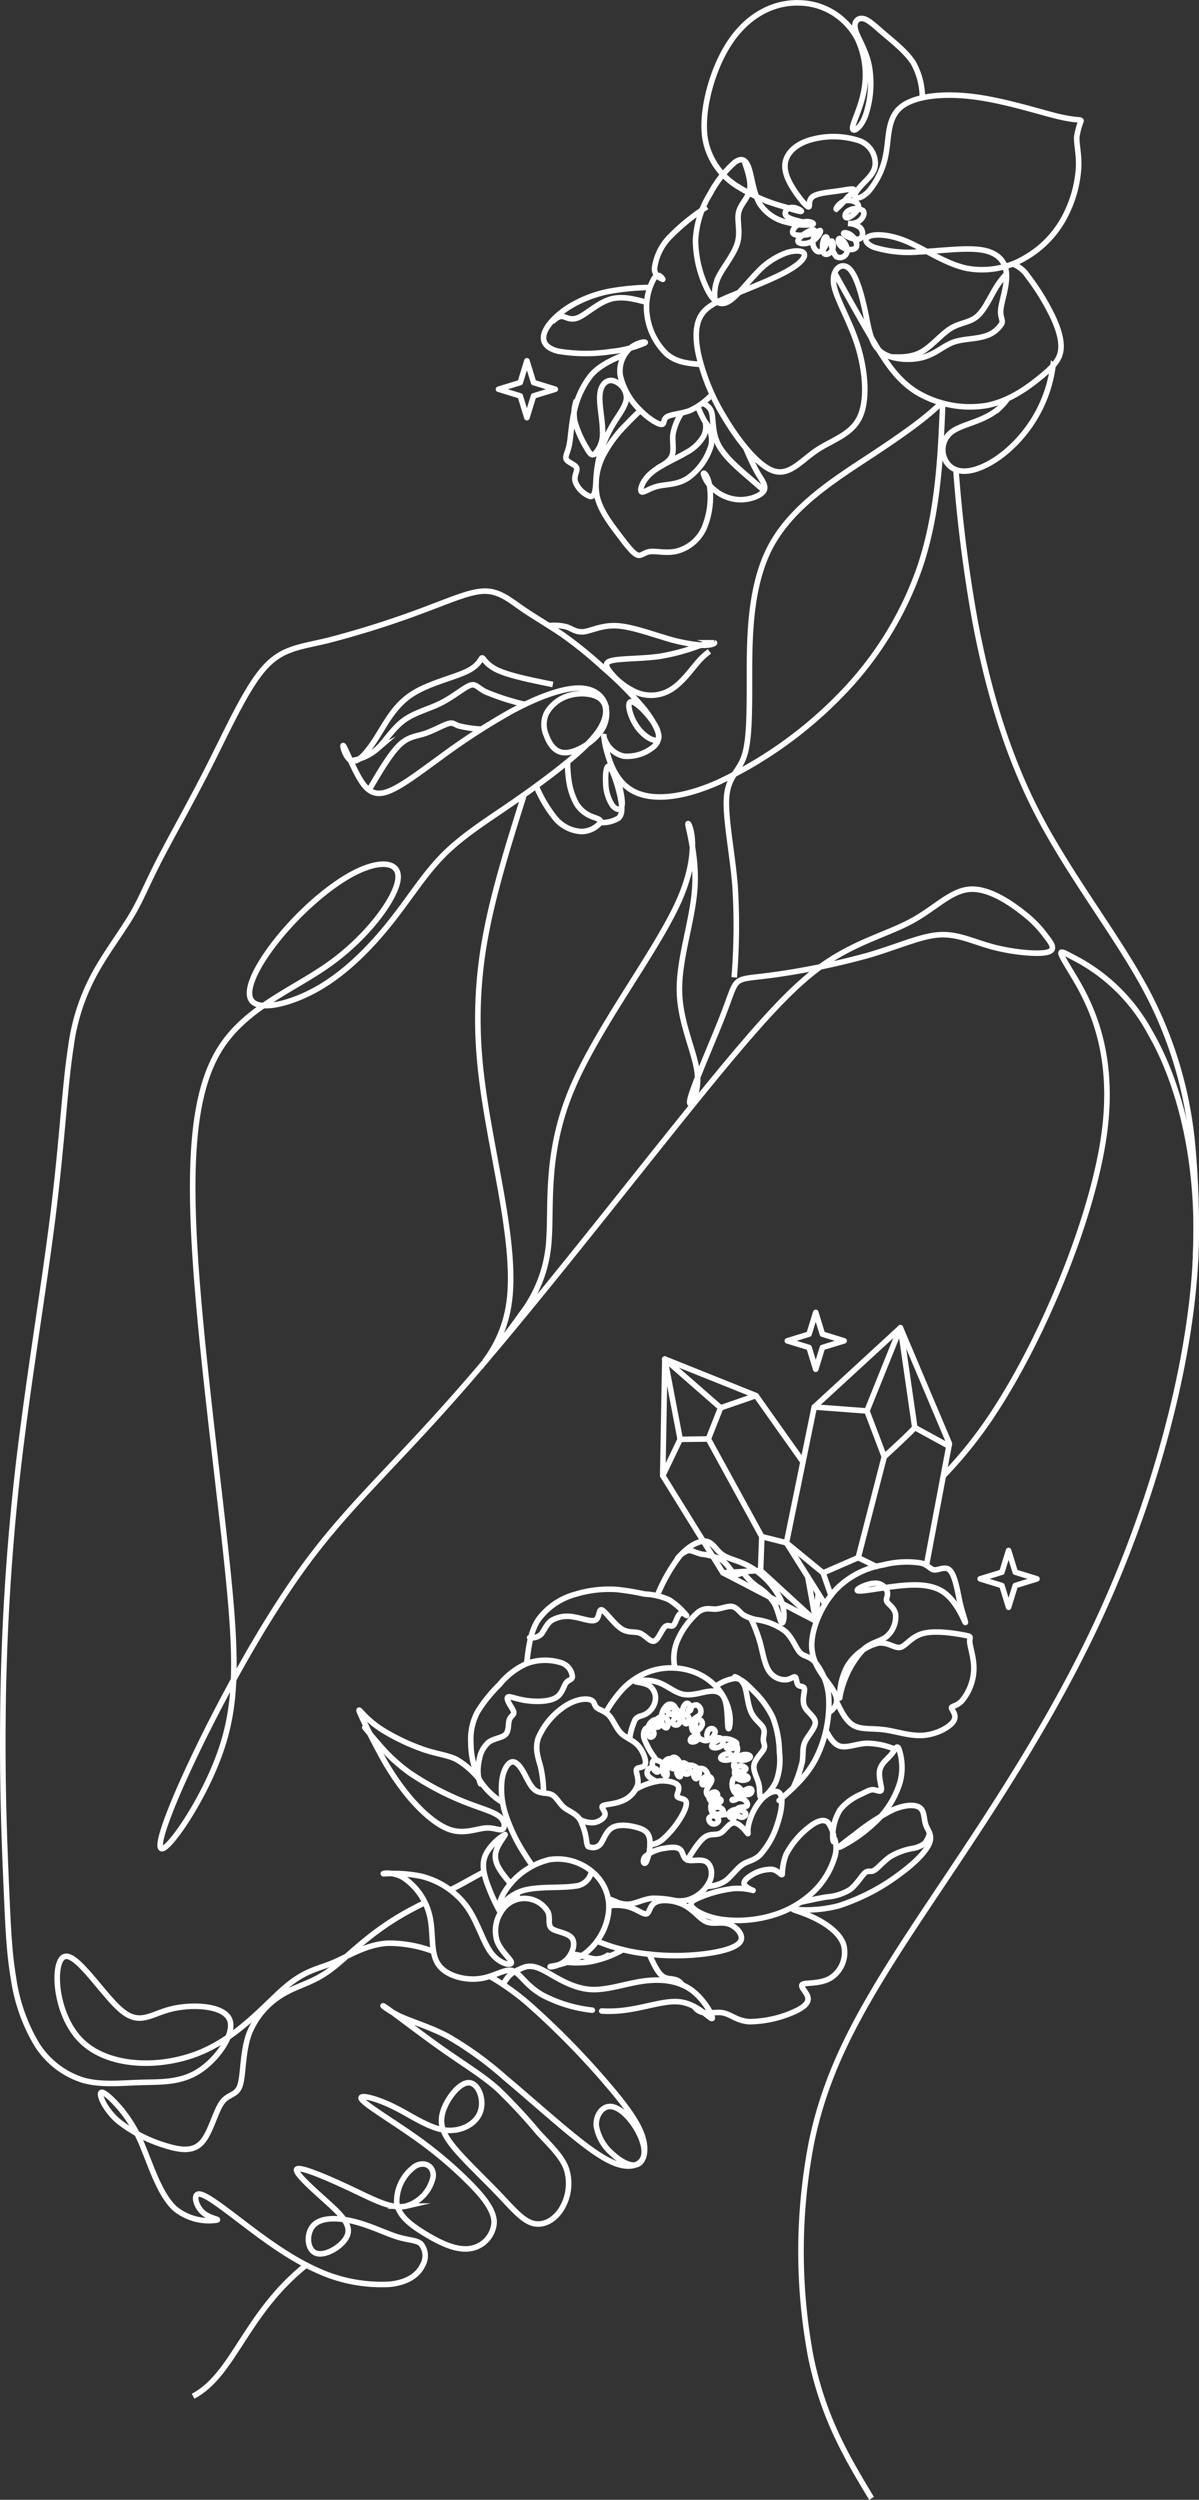<svg xmlns="http://www.w3.org/2000/svg" viewBox="0 0 215.879 450.032"><rect x="0" y="0" width="215.879" height="450.032" fill="#333333" stroke="none"/><defs><style>.cls-1,.cls-2{fill:none;stroke:#fff;}.cls-1{stroke-miterlimit:10;}.cls-2{stroke-linecap:round;stroke-linejoin:round;}</style></defs><title>Reconocerte</title><g id="Capa_2" data-name="Capa 2"><g id="Capa_1-2" data-name="Capa 1"><path class="cls-1" d="M169.737,72.246c-2.66,2.789-7.273,6.046-12.87,9.733-6.499,4.284-14.319,9.147-18.174,16.501-3.859,7.346-3.753,17.185-3.75,24.195.004,7.007-.098,11.194-1.062,13.756-.969,2.562-2.8,3.499-3.066,7.116-.266,3.62,1.031,9.92,1.519,15.767a113.67,113.67,0,0,1-.141,16.634m57.388-110.04a24.318,24.318,0,0,1-5.87,12.896c-2.906,3.332-6.288,5.343-8.78,5.87s-4.093-.426-4.8-2.007a4.013,4.013,0,0,1,1.504-5.109c2.019-1.324,5.859-1.758,8.519-4.304a9.75,9.75,0,0,0,1.215-1.414m-.574-24.168c.211.074.418.152.621.238M78.079,351.325a22.673,22.673,0,0,0-8.237-1.5c-3.91.211-7.081,2.328-9.827,3.492-2.75,1.16-5.074,1.375-8.667,4.441s-8.452,8.991-15.534,11.83-16.381,2.597-21.216-2.23c-4.835-4.831-5.206-14.252-3.019-15.107,2.183-.855,6.929,6.85,10.257,9.651,3.328,2.804,5.246.703,8.976-.223,3.734-.926,9.28-.68,10.472,1.773,1.187,2.449-1.98,7.104-5.363,9.323-3.382,2.222-6.976,2.011-10.569,2.117s-7.187.527-10.464-.422a15.221,15.221,0,0,1-8.347-6.558,32.151,32.151,0,0,1-4.121-11.846c-.742-4.339-.953-8.78-1.269-16.079-.316-7.296-.738-17.45-.633-30.034a431.736,431.736,0,0,1,2.535-43.79c1.797-16.181,4.757-33.526,6.456-47.137,1.703-13.615,2.148-23.496,3.23-30.393A37.822,37.822,0,0,1,17.612,174.26c2.074-3.562,4.5-6.772,6.179-9.631,1.683-2.859,2.621-5.362,4.851-9.709,2.23-4.343,5.753-10.53,9.116-17.185s6.57-13.779,9.776-17.419c3.211-3.64,6.417-3.8,11.464-5.011A169.064,169.064,0,0,0,76.09,109.904c5.163-1.922,8.605-3.484,11.225-3.484s4.421,1.562,6.691,3.128c2.269,1.57,5.007,3.132,7.433,4.816a72.998,72.998,0,0,1,7.038,5.714,66.465,66.465,0,0,1,7.394,7.401c1.996,2.503,3.09,4.855,2.66,5.558-.43.707-2.386-.234-3.715-2.035-1.332-1.8-2.035-4.46-1.254-4.659.781-.195,3.05,2.074,4.187,3.878,1.133,1.8,1.133,3.132-.078,4.226a7.464,7.464,0,0,1-5.359,1.683,4.697,4.697,0,0,1-3.211-2.542c-.469-.863-.391-1.176-.351-.941a14.809,14.809,0,0,0,.625,3.054c.59,2.035,1.762,5.323,4.89,6.851,3.132,1.527,8.218,1.293,14.983-1.683a75.292,75.292,0,0,0,21.904-15.54A61.876,61.876,0,0,0,165.589,102.19c2.816-8.299,3.519-16.911,3.89-23.812.117-2.211.203-4.245.258-6.132M76.293,342.623c-1.047.519-2.035,1.031-2.965,1.543-6.976,3.859-10.675,8.092-13.791,10.416-3.117,2.328-5.656,2.753-8.241,4.222a14.405,14.405,0,0,0-6.445,7.315c-1.215,3.332-1.004,7.479-1.64,9.342s-2.113,1.437-3.277,3.078-2.008,5.343-3.539,7.085c-1.535,1.746-3.753,1.535-6.609.637a25.21,25.21,0,0,1-8.604-4.495c-2.261-2.011-3.304-4.449-3.039-4.976.262-.531,1.832.848,3.304,2.543a24.78,24.78,0,0,1,4.324,7.245c1.48,3.542,3.066,8.62,5.761,11.053A9.627,9.627,0,0,0,38.93,399.692c.898-.156-1.109-.266-2.379-1.375s-1.797-3.226-.793-3.331,3.543,1.8,7.292,4.652c3.753,2.859,8.718,6.667,13.741,8.94a27.64,27.64,0,0,0,13.471,2.644c3.382-.371,5.074-1.851,5.812-3.386a3.398,3.398,0,0,0-.262-3.859c-.793-.742-2.168-.637-4.23-1.269-2.058-.633-4.804-2.007-7.714-2.75-2.906-.742-5.968-.848-7.398.633-1.426,1.484-1.215,4.55.531,5.077,1.742.531,5.019-1.48,5.601-3.437.578-1.957-1.535-3.859-4.175-6.241-2.64-2.378-5.812-5.234-4.863-5.55.953-.316,6.027,1.902,10.042,3.808,4.015,1.902,6.976,3.488,9.511,2.906a7.011,7.011,0,0,0,4.863-5.234c.211-1.906-1.48-2.96-3.226-1.957a7.856,7.856,0,0,0-3.328,6.452c.211,2.378,2.429,4.07,5.019,5.659,2.59,1.586,5.55,3.066,8.03,2.75a5.072,5.072,0,0,0,4.492-4.71c0-2.273-2.008-4.706-4.597-7.296a73.803,73.803,0,0,0-9.722-8.143c-3.964-2.804-8.718-5.659-9.511-6.718s2.379-.316,5.546,1.219c3.171,1.531,6.343,3.859,9.3,4.28,2.961.426,5.71-1.054,6.499-3.277.793-2.222-.367-5.183-2.058-5.234-1.691-.055-3.91,2.8-4.652,5.128-.738,2.328,0,4.124,2.008,6.558,2.008,2.429,5.285,5.499,7.823,8.143,2.535,2.644,4.332,4.866,6.234,5.448s3.91-.476,5.179-2.433a8.777,8.777,0,0,0,1.004-7.194c-.793-2.379-2.906-4.281-5.128-6.714a98.808,98.808,0,0,0-7.288-7.827c-2.75-2.433-5.917-4.335-9.831-7.085-3.91-2.753-8.558-6.347-10.143-7.46-1.586-1.109-.105.266,2.219,1.375,2.324,1.113,5.495,1.957,8.773,3.703a62.944,62.944,0,0,1,10.249,7.405c3.593,3.011,7.398,6.397,10.886,9.307,3.488,2.906,6.66,5.339,9.194,6.237,2.535.902,4.437.266,4.913-1.265.476-1.535-.476-3.968-1.797-5.87-1.32-1.906-3.011-3.281-4.386-3.175s-2.43,1.695-2.324,3.437a8.408,8.408,0,0,0,2.906,5.077c1.531,1.429,3.332,2.378,4.492,1.906,1.164-.476,1.691-2.382,1.004-4.761-.687-2.382-2.59-5.237-6.445-9.729A144.239,144.239,0,0,0,94.94,360.558a44.391,44.391,0,0,0-6.753-4.773m-1.031-18.802c-2.148,1.105-4.226,2.359-6.07,3.249m75.836,109.541c-4.335-7.194-8.667-14.384-10.94-25.492a102.979,102.979,0,0,1,.16-38.763c2.64-12.639,8.136-22.895,17.752-37.599,9.62-14.701,23.357-33.842,33.5-55.471,10.147-21.629,16.697-45.742,17.811-64.888,1.109-19.141-3.226-33.315-8.277-41.946a32.422,32.422,0,0,0-13.702-13.263c-2.886-1.543-2.886-1.543-.266,2.804s7.859,13.041,5.937,28.335c-1.925,15.29-11.014,37.185-19.943,50.777A77.667,77.667,0,0,1,169.846,265.71"></path><path class="cls-1" d="M98.967,112.618a8.75,8.75,0,0,1,3.094.254c.938.328,1.731,1.016,3.051.856s3.172-1.16,5.708-1.082,5.762,1.242,8.614,2.086a31.006,31.006,0,0,0,6.977,1.43c1.637.055,2.43-.371,2.192-.449a11.505,11.505,0,0,0-3.196.715,38.464,38.464,0,0,1-6.528,1.719c-2.723.395-6.051.395-7.891.629s-2.188.703-1.379,1.875a12.517,12.517,0,0,0,4.872,3.938,6.83,6.83,0,0,0,6.262-.402c1.914-1.149,3.5-3.317,4.61-4.638a12.403,12.403,0,0,1,2.379-2.278"></path><path class="cls-1" d="M99.538,123.225c-3.91-.793-7.819-1.586-9.96-2.59s-2.507-2.223-2.773-2.195-.422,1.297-2.773,2.433-6.897,2.141-9.936,4.152-4.57,5.027-6.179,7.59c-1.613,2.566-3.304,4.683-4.492,4.39-1.191-.289-1.879-2.988-1.613-2.777s1.48,3.332,2.722,5.554c1.242,2.219,2.507,3.543,4.886,2.855s5.866-3.387,9.881-6.297a119.254,119.254,0,0,1,12.943-8.379c4.386-2.355,8.616-3.941,11.545-4.074,2.933-.133,4.574,1.191,5.183,2.883a5.585,5.585,0,0,1-1.336,5.531c-1.531,1.773-4.183,3.25-5.984,3.199-1.797-.059-2.75-1.645-3.277-3.098a4.774,4.774,0,0,1,.051-4.074,6.845,6.845,0,0,1,4.07-3.121c1.902-.555,4.226-.395,5.468.504,1.242.902,1.402,2.539.66,4.312-.738,1.77-2.375,3.676-5.335,6.211-2.961,2.539-7.237,5.715-11.518,8.648-4.281,2.937-8.561,5.636-11.971,9.074-3.406,3.437-5.94,7.613-9.405,11.976-3.46,4.367-7.846,8.914-12.865,11.851-5.019,2.933-10.674,4.258-12.178,2.406-1.508-1.851,1.133-6.879,5.152-11.718,4.015-4.836,9.405-9.492,13.842-11.605,4.441-2.117,7.928-1.695,7.253,1.793-.672,3.484-5.507,10.031-12.217,14.843s-15.299,7.89-19.962,15.621C34.758,196.852,34.02,209.23,35.18,226.788c1.164,17.558,4.23,40.3,5.812,55.799,1.586,15.496,1.691,23.749-1.055,32.05-2.75,8.305-8.35,16.664-10.303,17.984-1.957,1.324-.266-4.39,4.542-14.703,4.808-10.316,12.736-25.23,20.766-36.179S71.112,263.811,83.9,249.108s30.222-37.132,41.845-51.463c11.627-14.332,17.439-20.574,23.09-24.382,5.655-3.808,11.151-5.183,15.326-7.461,4.175-2.269,7.026-5.445,10.409-5.711,3.382-.262,7.292,2.379,9.655,4.262A20.26,20.26,0,0,1,188.33,168.54c.922,1.191,1.945,2.457.242,2.887s-6.136.02-9.725-.926c-3.593-.945-6.339-2.426-9.721-2.215-3.382.215-7.397,2.117-12.838,3.703a131.6,131.6,0,0,1-16.564,3.457c-4.253.602-5.894.527-6.843,1.27-.953.742-1.218,2.293-2.992,6.785-1.777,4.496-5.066,11.933-5.624,14.308-.555,2.371,1.625-.32,1.316-4.254-.312-3.93-3.113-9.097-3.246-15.066-.129-5.968,2.406-12.742,2.773-18.765.367-6.019-1.433-11.296-1.222-11.453.211-.164,2.437,4.797-1.683,13.992-4.12,9.199-14.58,22.632-19.282,33.897s-3.648,20.363-4.062,26.69a24.272,24.272,0,0,1-5.034,13.796c-2.738,3.914-6.331,8.187-6.425,8.3a22.689,22.689,0,0,0,4.253-10.379c.941-6.453-.582-15.32-2.027-23.187-1.449-7.871-2.824-14.746-3.351-21.726a81.393,81.393,0,0,1,1.281-21.851c1.488-7.781,4.152-16.257,6.815-24.734"></path><path class="cls-1" d="M96.535,141.514a24.404,24.404,0,0,0,3.378,5.727,6.62,6.62,0,0,0,4.753,2.453,4.456,4.456,0,0,0,3.437-1.617c.262-.578-.738-.738-1.718-1.16a5.532,5.532,0,0,1-2.613-2.25,12.187,12.187,0,0,1-1.332-4.051,21.727,21.727,0,0,1-.25-3.457"></path><path class="cls-1" d="M111.101,139.624c.531,2.203,1.066,4.406.883,5.402-.18.996-1.078.785-1.738-.062a7.586,7.586,0,0,1-1.187-3.984c-.105-1.656.113-3.492.691-2.938.582.555,1.531,3.5,1.949,5.527.422,2.031.316,3.141-.371,3.742a5.841,5.841,0,0,1-3.222.773"></path><path class="cls-1" d="M86.661,131.269a22.605,22.605,0,0,1-4.011-.574c-.863-.281-1.023-.707-1.972-.418-.953.293-2.695,1.297-4.253,1.801s-2.933.504-4.566,2.109-3.523,4.816-5.413,8.031"></path><path class="cls-1" d="M94.358,126.777a42.93,42.93,0,0,1-6.938-2.239c-1.496-.766-1.758-1.559-2.84-1.137-1.086.422-2.989,2.063-5.208,3.176-2.219,1.11-4.758,1.692-6.712,3.145-1.957,1.457-3.329,3.786-4.778,5.13a8.967,8.967,0,0,1-4.501,2.067"></path><path class="cls-1" d="M172.109,84.51a259.964,259.964,0,0,0,3.443,27.289c1.954,10.367,5.127,22.636,11.047,34.222,5.924,11.582,14.592,22.476,19.907,32.5a73.549,73.549,0,0,1,8.16,27.195,152.695,152.695,0,0,1,.539,21.808"></path><path class="cls-1" d="M34.764,431.387c7.36-3.882,9.399-14.887,20.352-23.612"></path><path class="cls-2" d="M148.543,288.786l-6.949-11.041,5.012-24.448,15.512-14.266,8.82,20.863L166.805,281.787"></path><path class="cls-2" d="M149.617,287.219l-1.418-4.058,6.321-2.745,4.695-18.164s4.91-4.483,5.488-5.261m-5.469,28.689-.137.176"></path><path class="cls-2" d="M162.118,239.031l2.586,17.957,6.149,3.362"></path><path class="cls-2" d="M146.606,253.297l9.481.711,6.031-14.977"></path><path class="cls-2" d="M157.793,282.017l-3.273-1.601"></path><path class="cls-2" d="M141.594,277.745l6.606,5.417"></path><path class="cls-2" d="M156.086,254.008l3.129,8.244"></path><path class="cls-2" d="M147.316,286.841l-.441,4.987-16.711-8.686-10.84-17.488.379-20.991,16.418,6.58,8.457,11.939"></path><path class="cls-2" d="M141.594,277.745l-4.43-1.113-.219,6.096,9.93,9.1"></path><path class="cls-2" d="M145.438,283.853l1.438,7.975"></path><path class="cls-2" d="M136.945,282.728l-6.781.414"></path><path class="cls-2" d="M137.164,276.632l-9.629-17.578,2.211-5.608-10.043-8.783"></path><path class="cls-2" d="M119.324,265.654l3.145-6.538,5.066-.062"></path><path class="cls-2" d="M119.703,244.662l2.766,14.454"></path><path class="cls-2" d="M136.121,251.243l-6.375,2.203"></path><path class="cls-2" d="M107.507,349.456a32.378,32.378,0,0,0,9.387,2.343,42.662,42.662,0,0,0,10.219-.086c3.051-.41,5.629-1.14,6.231-2.261.606-1.121-.766-2.624-2.141-3.085s-2.754.125-3.969-.371c-1.215-.5-2.266-2.074-3.957-2.976-1.691-.906-4.027-1.144-5.176-.582-1.152.558-1.121,1.914-1.672,2.101-.551.184-1.688-.801-3.191-1.246a8.514,8.514,0,0,0-3.617-.191"></path><path class="cls-2" d="M122.855,357.333a3.231,3.231,0,0,0-.215-.277c-.961-1.093-2.18-.578-3.18-1.187s-1.785-2.339-2.566-4.069m33.415-20.667a5.358,5.358,0,0,1-.02,3.179,14.502,14.502,0,0,1-3.352,5.788,17.933,17.933,0,0,1-7.625,4.64,22.059,22.059,0,0,1-9.336.804c-2.742-.41-4.719-1.468-5.344-2.23-.621-.765.117-1.238,1.649-1.839a21.864,21.864,0,0,1,5.777-1.484,10.832,10.832,0,0,1,3.535.332,4.58,4.58,0,0,1-1.48-.879c-.395-.515.035-1.148,1.07-1.789a6.629,6.629,0,0,1,3.793-1.125c1.117.172,1.711,1.172,1.863.914a10.937,10.937,0,0,1,.668-3.546,15.354,15.354,0,0,1,4.207-5.007c1.516-1.175,2.656-1.472,3.379-.777a5.409,5.409,0,0,1,1.055,3.066c.019.691-.242.387-.219-.781a9.015,9.015,0,0,1,1.344-4.628,9.816,9.816,0,0,1,3.801-2.777c1.109-.554,1.633-.863,2.246-.789s1.32.535,1.371-.066c.047-.605-.555-2.269-.285-3.491.274-1.23,1.426-2.015,2.121-2.863s.934-1.754,1.312-.957a10.374,10.374,0,0,1,.242,5.917,16.462,16.462,0,0,1-4.82,7.584,25.715,25.715,0,0,1-5.973,4.167c-.695.269.832-.879,2.809-2.363a37.888,37.888,0,0,1,6.566-4.269c2.164-.965,4.063-1.07,4.934-.449.875.625.723,1.976,1.066,3.031.348,1.054,1.191,1.812.746,3.183-.449,1.367-2.191,3.351-5.231,5.612a37.457,37.457,0,0,1-11.231,5.866,23.496,23.496,0,0,1-7.957.629c-.738-.016,1.152.371,3.379,1.418,2.23,1.047,4.805,2.753,5.52,4.929a5.457,5.457,0,0,1-2.293,5.975c-1.859,1.156-4.434.816-5.063,1.156-.633.34.672,1.355.914,2.308.242.957-.578,1.851-2.707,2.757a20.25,20.25,0,0,1-7.824,1.675c-2.266-.148-3.367-1.363-4.824-1.605-1.453-.246-3.266.484-4.524-.504a3.248,3.248,0,0,1-.582-.613"></path><path class="cls-2" d="M144.117,342.461c1.582-.351,3.164-.699,4.695-.957a9.351,9.351,0,0,0,4.199-1.308c1.195-.886,2.109-2.492,2.734-3.038s.957-.035,1.649-.441c.691-.402,1.742-1.722,3.008-2.542a12.139,12.139,0,0,1,3.84-1.406,4.783,4.783,0,0,0,2.273-.945,4.136,4.136,0,0,0,.844-1.847"></path><path class="cls-2" d="M101.519,353.197a17.454,17.454,0,0,0,4.488.012,19.061,19.061,0,0,0,6.156-2.218M91.921,339.118c-.301-.371-.637-.777-.981-1.215-.957-1.222-1.984-2.687-1.711-4.265s1.852-3.265,1.707-3.382a9.237,9.237,0,0,0-3.031,2.835c-1.016,1.488-1.184,2.999-.312,5.647a35.426,35.426,0,0,0,2.527,5.616m2.836-2.37c-.035-.457.301-.676.113-1.207m16.367,11.216a3.732,3.732,0,0,1-2.336.664c-.988-.094-2.297-.664-3.672-.804-.227-.023-.457-.035-.688-.039"></path><path class="cls-2" d="M95.89,335.892c-.52-.699-1.016-1.445-1.488-2.203a31.009,31.009,0,0,1-3.371-7.057,14.455,14.455,0,0,1-.652-6.178c.25-1.722.957-2.999,1.68-3.234.727-.238,1.473.566,2.148,1.738s1.285,2.714,2.195,3.351c.906.637,2.121.367,2.961.789.84.426,1.309,1.543,2.168,2.265.856.723,2.106,1.043,2.867,2.175a11.548,11.548,0,0,1,1.219,4.023c.18.953.254.918.676.976a1.729,1.729,0,0,0,1.781-.508c.59-.723.996-2.316,2.137-2.991,1.141-.68,3.02-.441,4.375-.078,1.359.359,2.199.848,2.398,2.171a8.164,8.164,0,0,1-.648,4.101c-.406.617-.781-.301-.176-1.015a6.967,6.967,0,0,1,3.504-1.476c1.309-.254,2.344-.258,2.852.266.504.523.48,1.57,1.25,1.843.77.277,2.332-.219,3.289.258.953.476,1.305,1.925.856,3.253a6.406,6.406,0,0,1-2.891,3.187,5.481,5.481,0,0,1-3.551.59,18.077,18.077,0,0,0-4.066-.398c-1.398.152-2.781.851-3.898,1.031a4.733,4.733,0,0,1-2.719-.469c-.449-.183-.859-.355-1.293-.496"></path><path class="cls-2" d="M123.765,334.85c1.098-1.757,2.195-3.515,3.211-4.175,1.02-.66,1.957-.223,2.773-.683.816-.465,1.512-1.828,2.402-1.839.894-.012,1.984,1.332,2.352,1.781.363.453.004.012.23-1.218a10.677,10.677,0,0,1,2.238-4.628c1.215-1.367,2.828-2.07,3.461-1.211.637.855.289,3.277-.488,5.561a14.757,14.757,0,0,1-3.106,5.507c-1.125,1.066-2.168,1.043-3.188,1.754s-2.012,2.156-3.07,2.925a6.101,6.101,0,0,1-3.324.961"></path><path class="cls-2" d="M90.515,324.512a12.894,12.894,0,0,1-4.262-4.218A15.582,15.582,0,0,1,84.776,313.6a10.337,10.337,0,0,1,1.258-5.518,26.848,26.848,0,0,1,3.91-4.835,13.298,13.298,0,0,1,4.875-3.757,9.577,9.577,0,0,1,6.18-.168,2.912,2.912,0,0,1,2.059,2.527c-.062.609-.734.531-1.18,1.172-.445.636-.66,1.988-1.906,2.667s-3.523.695-5.203.453c-1.684-.238-2.766-.73-3.192-.668-.43.066-.195.687.156,1.301.348.609.816,1.211.766,1.617-.055.406-.625.613-.824,1.316-.199.707-.027,1.906-.656,2.538-.633.633-2.062.699-3.02,1.383a5.207,5.207,0,0,0-1.695,3.105,8.584,8.584,0,0,0-.215,2.796,5.639,5.639,0,0,0,.449,1.629"></path><path class="cls-2" d="M97.859,322.778a20.844,20.844,0,0,0-.492-4.561c-.398-1.601-1.152-3.316-.434-5.378a13.088,13.088,0,0,1,4.856-5.725c1.961-1.265,3.699-1.386,4.5-1.109.801.273.66.949,1.109,1.379.445.43,1.477.609,2.246,1.433s1.277,2.288,2.156,3.183c.883.894,2.129,1.214,3.062,2.222.934,1.004,1.547,2.695,1.305,3.402-.242.711-1.344.441-1.559.89-.211.453.465,1.625.199,2.8a4.766,4.766,0,0,1-2.891,2.937c-1.414.582-3.039.558-3.414.859-.375.297.496.922.434,1.558-.062.64-1.062,1.297-1.977,1.445a4.574,4.574,0,0,1-2.562-.574"></path><path class="cls-2" d="M114.492,322.106a12.145,12.145,0,0,1,4.063-1.464c1.461-.164,3.078.168,3.512.801.438.629-.309,1.562-.133,1.968.176.402,1.274.277,1.563.859.289.578-.231,1.859-1.102,3.234a16.982,16.982,0,0,1-3.055,3.616,4.002,4.002,0,0,1-2.309.976"></path><path class="cls-2" d="M109.054,308.324a23.048,23.048,0,0,1,3.086-4.269,12.768,12.768,0,0,1,4.988-3.202,11.943,11.943,0,0,1,6.297-.301,10.775,10.775,0,0,1,5.461,3.023,9.719,9.719,0,0,1,2.5,5.089c.234,1.656-.152,3.03-.297,2.367-.145-.66-.051-3.359-.523-4.87-.473-1.515-1.512-1.843-2.906-1.671s-3.145.851-4.699.519c-1.559-.328-2.918-1.664-4.633-2.195a7.549,7.549,0,0,0-3.918-.109c-.145.144,1.629.16,2.606.84a2.773,2.773,0,0,1,.852,3.054,3.468,3.468,0,0,1-1.793,2.07c-.699.328-1.301.277-1.738.953a12.111,12.111,0,0,0-.988,3.468"></path><path class="cls-2" d="M128.886,303.575a7.359,7.359,0,0,1,3.48-1.421c1.043.039,1.914.847,3.117,2.074a17.179,17.179,0,0,1,3.629,4.878,18.284,18.284,0,0,1,1.223,6.381,10.971,10.971,0,0,1-.609,5.225c-.688,1.515-2.039,2.863-2.578,2.917-.535.059-.254-1.175-.516-2.378-.262-1.207-1.059-2.382-.875-3.472.184-1.094,1.352-2.105,1.727-2.816.379-.711-.031-1.129-.047-1.746-.016-.613.355-1.433-.027-2.179s-1.527-1.425-2.156-2.788-.742-3.409-1.149-4.589a2.758,2.758,0,0,0-1.797-1.8"></path><path class="cls-2" d="M140.285,324.133c2.434-2.128,4.867-4.257,6.543-7.409a21.795,21.795,0,0,0,2.402-10.658,11.257,11.257,0,0,0-2.551-6.913c-1.078-1.121-1.945-.89-2.672-1.691-.727-.797-1.317-2.62-2.633-3.792a11.065,11.065,0,0,0-4.762-2.027,7.2,7.2,0,0,1-2.805-.941c-.645-.488-1.168-1.339-1.98-1.484-.817-.148-1.926.406-2.938.461-1.008.051-1.922-.402-3.234.586a14.498,14.498,0,0,0-3.785,5.327,8.165,8.165,0,0,0-.348,4.694"></path><path class="cls-2" d="M135.16,291.301a27.812,27.812,0,0,1,1.707,4.46c.461,1.714.762,3.765,1.566,5.015a3.429,3.429,0,0,0,3.035,1.625c.926-.074,1.469-.664,1.715-.492.25.172.203,1.105.535,1.453.332.344,1.039.102,1.117.687.082.586-.465,2.003-.008,3.097.453,1.093,1.914,1.867,1.965,2.91.055,1.039-1.305,2.355-1.848,3.527-.543,1.168-.27,2.199-.488,3.554a23.576,23.576,0,0,1-1.649,4.722"></path><path class="cls-2" d="M117.992,316.592a13.504,13.504,0,0,1-2.043-3.695c-.242-1.043.176-1.804.672-1.894a1.139,1.139,0,0,1,1.121.984c.047.5-.445.914-.766.668a1.967,1.967,0,0,1-.227-1.863c.246-.719.891-1.254,1.363-1.179a.922.922,0,0,1,.621,1.093.478.478,0,0,1-.848-.043,1.419,1.419,0,0,1,.664-1.375,1.112,1.112,0,0,1,1.535.188c.316.492.234,1.445-.09,1.562-.328.113-.894-.605-.938-1.546a3.199,3.199,0,0,1,1.051-2.507.955.955,0,0,1,1.465.441,1.083,1.083,0,0,1-.738,1.218.667.667,0,0,1-.566-.937,1.06,1.06,0,0,1,1.586.043,2.635,2.635,0,0,1,.48,2.413c-.289.578-1.105.465-1.18-.004-.078-.469.586-1.285,1.277-1.55a1.184,1.184,0,0,1,1.578.543c.176.515-.184,1.265-.539,1.16s-.703-1.07-.656-1.953.488-1.687.887-1.714.75.719.676,1.097c-.07.375-.57.383-.41.059.156-.328.973-.988,1.527-.855a1.247,1.247,0,0,1,.621,1.574c-.234.515-1.008.621-1.363,1.254s-.293,1.793.184,1.96c.477.172,1.367-.644,1.5-1.273.129-.625-.5-1.054-.856-.886s-.434.933-.277,1.668.547,1.433.328,1.871-1.047.617-1.27.371.164-.914.731-.871c.57.043,1.32.801,2.082.75a1.955,1.955,0,0,0,1.586-1.48.641.641,0,0,0-1.047-.547c-.43.34-.633,1.332-.195,1.593.434.258,1.504-.219,2.106-.055a.817.817,0,0,1,.258,1.402c-.48.433-1.574.496-1.715.141-.137-.355.688-1.125,1.734-1.324a3.213,3.213,0,0,1,2.652.617c.332.445-.277.961-.859,1.093-.586.133-1.145-.121-.883-.414.266-.293,1.355-.625,1.774-.176s.164,1.683-.586,2.25c-.75.57-2,.476-2.199.129-.203-.344.641-.945,1.332-.851s1.227.875,2.012,1.082c.781.207,1.812-.16,1.93-.488.117-.332-.676-.625-1.414-.398a2.386,2.386,0,0,0-1.535,1.648,1.185,1.185,0,0,0,.934,1.375c.598.105,1.344-.281,1.219-.625a1.289,1.289,0,0,0-1.629-.258,1.518,1.518,0,0,0-.027,2.003,1.812,1.812,0,0,0,1.883.25c.379-.219.121-.598-.496-.734a1.903,1.903,0,0,0-1.992.656,2.497,2.497,0,0,0,.27,2.437c.461.539,1.18.379,1.262-.004.086-.383-.461-.992-.793-1.023-.336-.031-.457.512.008.91a2.732,2.732,0,0,0,2.098.453c.566-.184.641-.801.351-.98-.293-.183-.953.066-1.43.5-.48.433-.785,1.051-1.195,1.336-.414.289-.938.246-.723.105a2.723,2.723,0,0,1,1.844-.133c.672.246,1.059.976.754,1.258-.309.285-1.316.121-1.668.484-.352.367-.051,1.258.426,1.496.48.238,1.133-.176,1.035-.578-.098-.406-.953-.793-1.688-.758-.738.039-1.355.5-1.355.918a.834.834,0,0,0,.887.691c.273-.105.191-.691-.277-.812a17.401,17.401,0,0,0-2.082.215c-.754-.008-1.414-.367-1.461-.738-.047-.375.516-.761,1.035-.711s.996.543.914.84c-.078.297-.715.398-1.324.543s-1.191.328-1.281.691a.954.954,0,0,0,.793.965c.473.066,1.008-.344.957-.715-.055-.367-.699-.703-1.062-1.258a1.882,1.882,0,0,1-.145-1.839,1.451,1.451,0,0,1,1.309-.723c.371.062.461.445.148.617a1.842,1.842,0,0,1-1.469-.113.838.838,0,0,1-.422-1.07,1.071,1.071,0,0,1,.996-.64c.363.059.613.488.395.75a1.328,1.328,0,0,1-1.363.144,1.034,1.034,0,0,1-.48-1.351c.219-.605.887-1.285.867-1.773-.016-.488-.719-.777-1.188-.504-.473.277-.711,1.121-.508,1.359s.852-.129,1.031-.785a1.879,1.879,0,0,0-.707-1.941,1.368,1.368,0,0,0-1.766.433c-.293.527.012,1.328.363,1.265.352-.059.754-.98.41-1.621a1.889,1.889,0,0,0-2.031-.758,1.027,1.027,0,0,0-.504,1.398.553.553,0,0,0,.945-.363,1.539,1.539,0,0,0-1.035-1.5c-.578-.066-1.223.695-1.297,1.39-.074.699.422,1.332.652,1.027a3.709,3.709,0,0,0-.117-2.371c-.301-.816-.867-1.203-1.285-1.012a1.342,1.342,0,0,0-.523,1.465c.172.508.785.75.871.328.082-.418-.371-1.5-.934-1.57-.567-.066-1.246.879-1.281,1.726-.039.844.566,1.589.781,1.39.219-.203.047-1.351-.52-2.062-.57-.711-1.535-.984-1.891-.652-.352.336-.086,1.277.25,1.699.336.418.742.316.617.062a1.464,1.464,0,0,0-1.281-.551.939.939,0,0,0-.629,1.207c.188.496.879.875,1.57,1.254"></path><path class="cls-2" d="M94.819,299.49c.332-2.847.664-5.698,2.086-7.881a12.205,12.205,0,0,1,6.566-4.561,20.802,20.802,0,0,1,7.535-.902,44.397,44.397,0,0,1,5.066.828,12.102,12.102,0,0,1,4.399,1.027,12.934,12.934,0,0,1,3.086,2.757c.285.351-.508-.551-1.047-.281-.543.273-.832,1.718-1.254,2.117s-.973-.258-1.551.293c-.578.547-1.184,2.296-1.902,2.546-.719.246-1.555-1-2.535-1.406-.984-.402-2.113.043-3.422-.832-1.312-.871-2.805-3.058-3.445-3.351-.637-.289-.426,1.316-1.125,1.769s-2.309-.246-3.891-.504a5.677,5.677,0,0,0-4.102.633c-.965.699-1.336,1.91-1.891,2.507a2.436,2.436,0,0,1-2.031.566"></path><path class="cls-2" d="M118.328,287.278a30.881,30.881,0,0,1,4.008-7.1c1.59-1.843,3.555-2.894,4.801-2.706,1.246.183,1.77,1.613,2.984,2.441,1.211.828,3.113,1.054,5.188,2.312a14.095,14.095,0,0,1,5.25,5.725c.938,2.175.57,4.237.246,4.222-.328-.012-.613-2.101-1.406-3.55a9.62,9.62,0,0,0-3.063-2.999,11.277,11.277,0,0,1-1.973-1.824c-.367-.453-.461-.711-.77-.625s-.836.515-1.43.066-1.254-1.781-2.309-2.472a11.061,11.061,0,0,0-3.574-.988c-1.066-.258-1.742-.726-2.398-.633a4.084,4.084,0,0,0-1.914,1.425"></path><path class="cls-2" d="M149.199,308.34a5.138,5.138,0,0,0,.644-.531c1.203-1.172.965-2.417-.234-4.159s-3.359-3.98-3.453-7.26c-.094-3.277,1.879-7.6,4.418-10.299a15.467,15.467,0,0,1,8.461-4.366,16.96,16.96,0,0,1,6.746-.351c1.414.351,1.715,1.179,2.43,1.242.715.07,1.832-.625,2.613-.094s1.23,2.292,1.524,3.616c.289,1.324.422,2.222.781,3.515.359,1.297.941,2.988.582,2.265s-1.66-3.862-3.938-5.362c-2.273-1.5-5.524-1.355-8.672-.972s-6.199,1.004-6.684.785c-.48-.223,1.598-1.281,3.023-1.336a2.192,2.192,0,0,1,2.336,1.617c.133.711-.363,1.175-.082,1.691s1.352,1.09,1.559,2.281a4.726,4.726,0,0,1-1.574,3.956c-1.141.945-2.773,1.019-4.274,2.413a16.799,16.799,0,0,0-3.551,6.053c-.684,1.945-.68,3.124-.66,2.441a11.52,11.52,0,0,1,1.301-5.409,9.165,9.165,0,0,1,5.574-4.257c1.828-.277,2.984.976,4.027.738,1.039-.238,1.961-1.96,4.211-2.519,2.25-.562,5.828.043,7.317.328,1.492.285.898.254.981,1.269.082,1.012.848,3.077.719,5.202a9.365,9.365,0,0,1-2.121,5.346c-.981,1.035-1.926.922-1.887,1.3.035.379,1.047,1.254.391,2.339s-2.988,2.378-5.379,2.578c-2.395.203-4.848-.691-7.039-.988-2.195-.301-4.125-.004-5.527-.746-1.398-.746-2.266-2.531-3.137-4.319"></path><path class="cls-2" d="M86.21,320.208a15.089,15.089,0,0,0-4.02-3.468c-1.527-.761-3.336-.933-5.703-1.707a37.89,37.89,0,0,1-7.32-3.405,17.843,17.843,0,0,1-3.832-3.101c-.688-.734-.945-1.078-.387.172s1.938,4.093,3.445,6.85a46.174,46.174,0,0,0,5.336,8.014c2.195,2.585,4.953,5.081,7.406,5.858s4.606-.172,6.192-.32c1.582-.148,2.594.504,3.117.227s.555-1.488-.598-2.371c-1.152-.886-3.488-1.453-6.508-2.683a52.362,52.362,0,0,1-9.438-5.018,30.31,30.31,0,0,1-5.641-5.171c-1.203-1.379-1.895-2.242-2.582-3.101"></path><path class="cls-2" d="M146.871,236.266l-1.203,3.913-3.914,1.207,3.914,1.199,1.203,3.917,1.203-3.917,3.914-1.199-3.914-1.207Z"></path><path class="cls-2" d="M181.594,279.12l-1.203,3.913-3.914,1.203,3.914,1.203,1.203,3.917,1.203-3.917,3.91-1.203-3.91-1.203Z"></path><path class="cls-1" d="M161.84,314.827a3.058,3.058,0,0,1-1.445-.211,13.541,13.541,0,0,0-4.375-.781c-1.707.078-3.422.828-4.641.558s-1.945-1.558-2.672-2.847"></path><path class="cls-2" d="M108.347,362.035a22.184,22.184,0,0,0,2.441.008c4.668-.242,8.66-2.074,11.774-1.633,3.109.445,5.336,3.167,5.649,2.968.312-.203-1.293-3.324-3.648-5.069-2.352-1.742-5.453-2.101-8.652-1.671-3.199.433-6.496,1.66-9.406,1.527s-5.438-1.625-7.387-2.745c-1.953-1.117-3.336-1.867-5.02-1.152-1.688.719-2.566,1.156-3.5,3.019m15.899-20.441a3.195,3.195,0,0,1-2.992,2.699c-2.277.39-6.481.016-9.164.758-2.68.742-3.844,2.601-4.219,2.659-.379.059.031-1.687,1.617-3.624a13.102,13.102,0,0,1,7.262-4.573,9.688,9.688,0,0,1,7.957,2.48,8.149,8.149,0,0,1,2.594,7.162,11.117,11.117,0,0,1-4.348,7.366,16.244,16.244,0,0,1-6.035,2.226c-.617.168,1.223.109,2.516-.926s2.039-3.05,1.324-4.105-2.891-1.152-3.676-1.796c-.785-.648-.184-1.847-.672-2.976a4.883,4.883,0,0,0-3.692-2.398,4.781,4.781,0,0,0-4.418,1.914,6.306,6.306,0,0,0-1.074,5.671c.676,1.898,2.648,3.394,2.594,3.964-.055.574-2.133.223-3.641-1.785s-2.441-5.671-4.461-8.432a14.503,14.503,0,0,0-8.191-5.37,25.23,25.23,0,0,0-6.672-.426c-.539-.039,1.445-.488,3.469.656a11.349,11.349,0,0,1,4.801,6.955c.719,3.07.094,6.471,1.476,8.604s4.774,2.995,7.418,2.671c2.645-.32,4.543-1.828,5.949-1.464,1.402.363,2.312,2.597,5.438,4.39a25.15,25.15,0,0,0,8.981,2.738"></path><path class="cls-1" d="M141.851,40.054a7.847,7.847,0,0,1-5.052-3.352c-1.113-1.883-1.403-4.688-1.926-6.317-.527-1.625-1.293-2.071-2.536-1.195a19.755,19.755,0,0,0-4.415,5.582,17.614,17.614,0,0,0-2.692,8.454,20.486,20.486,0,0,0,2.086,8.821c1.102,2.199,2.247,3.125,3.778,2.277,1.532-.844,3.442-3.457,5.29-5.325a13.375,13.375,0,0,1,5.228-3.493c1.594-.512,2.997-.414,3.204.223s-.781,1.817-3.282,3.188c-2.504,1.375-6.521,2.938-9.467,4.149-2.95,1.211-4.829,2.074-5.833,3.699-1.004,1.629-1.133,4.02-.445,7.18a38.487,38.487,0,0,0,4.7,11.29c2.516,4.211,6.056,8.708,8.877,9.571,2.821.859,4.927-1.914,7.697-3.766,2.774-1.848,6.216-2.778,7.712-5.899,1.5-3.129,1.055-8.454-.395-13.032-1.453-4.579-3.907-8.407-4.274-11.005-.363-2.602,1.356-3.973,2.712-2.824,1.352,1.152,2.34,4.817,2.997,7.946.652,3.125.969,5.707,2.786,7.114,1.821,1.403,5.134,1.625,7.478,1.02,2.34-.609,3.712-2.043,5.466-2.711,1.754-.672,3.887-.574,5.579-1.07a5.297,5.297,0,0,0,3.235-2.313c.301-.734-.336-1.117-.16-2.645.176-1.535,1.164-4.211,1.004-6.364-.16-2.156-1.465-3.781-4.43-4.262-2.965-.477-7.587.191-11.299.352a21.265,21.265,0,0,1-8.095-.828c-1.578-.637-1.93-1.567-.832-1.996,1.102-.43,3.649-.367,6.79.977,3.141,1.34,6.869,3.953,10.631,4.782a15.111,15.111,0,0,0,10.631-1.879,18.369,18.369,0,0,0,7.029-7.243,21.96,21.96,0,0,0,2.563-8.805c.144-2.551-.399-4.336-.317-5.758a14.011,14.011,0,0,1,.766-2.821c-.02-.352-.75,0-4.192-.828-3.442-.832-9.595-2.84-15.206-3.543-5.61-.699-10.678-.094-13.069,1.899-2.391,1.996-2.102,5.375-2.645,8.34a14.2,14.2,0,0,1-3.157,6.829c-1.242,1.305-2.356,1.371-2.485.891-.129-.477.735-1.496,1.657-2.453.926-.957,1.915-1.852,2.04-3.27a4.338,4.338,0,0,0-2.915-4.325,15.055,15.055,0,0,0-8.892-.098c-2.692.832-4.192,2.461-4.415,4.211-.223,1.754.828,3.641,1.864,5.153,1.035,1.516,2.055,2.664,2.36,2.664.301,0-.113-1.149.684-1.801.797-.656,2.805-.816,4.415-1.039s2.821-.508,3.028-.301-.59.91-1.403,1.754a15.413,15.413,0,0,1-1.75,1.789c-.113-.051.492-1.137,1.512-1.457,1.02-.316,2.454.129,2.504.926.047.801-1.293,1.949-1.946,2.074-.652.129-.621-.766.109-1.242a2.557,2.557,0,0,1,2.633-.047c.461.492-.051,1.547-.863,2.008a3.113,3.113,0,0,1-1.801.32,3.576,3.576,0,0,1,2.153.731c.652.656.59,1.867-.223,2.09a3.78,3.78,0,0,1-2.676-.91c-.305-.367.652-.332,1.367.258.719.59,1.196,1.738.735,2.235-.461.492-1.864.332-2.567-.242-.699-.574-.699-1.563-.238-1.453a2.618,2.618,0,0,1,1.274,2.25,1.315,1.315,0,0,1-1.957,1.008,3.993,3.993,0,0,1-.879-2.711c.082-.399.496.559.238,1.305-.254.75-1.176,1.293-1.575.817a3.478,3.478,0,0,1,0-2.602c.27-.625.684-.367.574.352-.113.719-.75,1.899-1.403,1.961-.656.062-1.324-.988-1.164-1.992.16-1.008,1.145-1.965,1.321-1.82s-.461,1.387-1.512,1.965c-1.051.574-2.52.477-2.504-.098.019-.574,1.516-1.629,2.329-1.899.813-.273.942.238.047.574-.891.332-2.805.492-3.235-.016-.43-.512.621-1.692,1.723-2.027,1.098-.332,2.247.176,1.801.398A10.341,10.341,0,0,1,141.851,40.054Z"></path><path class="cls-1" d="M144.547,39.969c-1.324-.312-2.644-.625-3.035-1.184-.391-.555.152-1.352.965-1.43.812-.082,1.894.555,1.801.684-.098.129-1.371-.254-3.523-.942a30.492,30.492,0,0,1-7.948-3.54,12.579,12.579,0,0,1-5.882-8.79c-.59-4.18.75-9.794,2.742-14.021,1.992-4.223,4.636-7.063,7.694-8.677A13.047,13.047,0,0,1,147,.972a12.107,12.107,0,0,1,7.347,5.946,15.245,15.245,0,0,1,1.172,9.568c-.582,3.079-1.996,5.626-2.011,6.536-.02.91,1.367.18,2.265-2.067a18.017,18.017,0,0,0,.742-8.997c-.574-2.981-2.136-5.184-2.504-6.634s.465-2.153,1.402-1.977c.941.176,1.992,1.227,3.699,2.676,1.703,1.457,4.062,3.305,5.332,5.294a12.986,12.986,0,0,1,1.625,6.247"></path><path class="cls-1" d="M133.976,28.928c.66,1.922,1.321,3.848.981,5.332-.332,1.488-1.664,2.535-1.981,4.016-.312,1.48.387,3.395-.203,5.453-.586,2.055-2.469,4.258-3.352,6.016a7.235,7.235,0,0,0-.656,4.387"></path><path class="cls-1" d="M127.258,37.241a37.6,37.6,0,0,0-6.807,5.55,9.944,9.944,0,0,0-2.598,5.436,1.889,1.889,0,0,0,1.164,1.914c.399.207.399.207.16-.094-.242-.305-.719-.91-1.403.062a10.462,10.462,0,0,0-1.309,6.28,11.866,11.866,0,0,0,3.517,7.299c1.813,1.57,4.001,1.746,6.189,1.925"></path><path class="cls-1" d="M160.34,64.263c1.918.047,3.832.094,5.636-.941s3.5-3.148,5.176-4.191,3.332-1.008,4.672-2.094c1.336-1.082,2.355-3.285,3.203-4.761a15.61,15.61,0,0,1,2.179-2.972"></path><path class="cls-1" d="M150.292,49.155c2.383,4.289,4.77,8.578,7.008,12.34,2.235,3.762,4.324,6.996,7.789,9.125a18.686,18.686,0,0,0,12.434,2.402c4.129-.75,7.539-3.27,9.801-5.121,2.262-1.848,3.379-3.027,3.649-4.703.273-1.676-.301-3.844-1.527-6.394a42.281,42.281,0,0,0-4.399-7.101,5.789,5.789,0,0,0-2.68-2.191"></path><path class="cls-1" d="M128.24,70.974a12.921,12.921,0,0,1-3.981,2.918c-1.551.606-3.43.672-4.18,1.149-.75.48-.367,1.375-.989,1.356-.621-.016-2.246-.942-3.856-2.582a12.66,12.66,0,0,1-3.54-6.141A5.485,5.485,0,0,1,113.57,62.59c1.285-1.028,2.93-1.176,2.547-.856a19.66,19.66,0,0,1-6.021,1.543,29.925,29.925,0,0,1-9.619-.055c-2.344-.59-2.981-1.867-2.426-3.383.559-1.512,2.313-3.27,4.45-4.61a21.842,21.842,0,0,1,7.13-2.774,44.463,44.463,0,0,1,7.341-.707"></path><path class="cls-1" d="M116.504,54.446c-2.277-.617-4.558-1.23-6.718-.555s-4.199,2.644-5.616,3.265c-1.422.625-2.215-.094-2.902-.188-.691-.094-1.269.441-1.847.973"></path><path class="cls-1" d="M112.475,63.81c-2.227.953-4.45,1.903-6.06,3.735a15.96,15.96,0,0,0-3.106,6.903c-.508,2.36-.539,4.372-.828,5.728-.285,1.356-.828,2.055-.477,2.586.352.524,1.594.875,1.817,1.465s-.574,1.422-.223,2.54a4.598,4.598,0,0,0,2.661,2.614c.813.098.942-1.117,1.035-2.536a23.392,23.392,0,0,1,.672-4.915,23.767,23.767,0,0,1,2.547-5.759c1.086-1.785,2.297-3.254,2.282-4.657a3.337,3.337,0,0,0-2.407-2.981c-1.149-.242-2.2.621-2.376,2.485-.176,1.867.524,4.739.477,6.845a5.113,5.113,0,0,1-1.418,3.86c-.574.414-.922-.098-1.594-1.293a19.414,19.414,0,0,1-1.992-4.595,7.279,7.279,0,0,1,.305-3.813"></path><path class="cls-1" d="M125.681,73.264a15.858,15.858,0,0,0,1.262,2.659,5.226,5.226,0,0,1,1.102,4.237,11.179,11.179,0,0,1-4.177,5.897c-1.914,1.261-3.923,1.101-5.466,1.484-1.547.383-2.629,1.308-2.934.957-.301-.351.176-1.98,1.801-3.366s4.399-2.535,6.247-3.632a7.867,7.867,0,0,0,3.204-3.031,3.862,3.862,0,0,0,.305-2.281"></path><path class="cls-1" d="M134.314,80.729a39.552,39.552,0,0,0,2.109,4.441c.765,1.297,1.625,2.316,1.101,3.195-.527.875-2.437,1.609-4.253,1.594a7.374,7.374,0,0,1-4.753-1.867,5.614,5.614,0,0,1-1.867-2.828c.047-.336.848.402,1.137,2.363a14.509,14.509,0,0,1-1.019,7.448,7.466,7.466,0,0,1-4.906,4.148c-1.879.445-3.695-.062-4.828.078-1.133.144-1.578.941-2.375.574s-1.941-1.898-3.394-3.82c-1.453-1.926-3.211-4.242-3.773-6.757a11.515,11.515,0,0,1,1.211-7.484,22.636,22.636,0,0,1,3.941-5.288c1.176-1.238,1.898-1.926,2.621-2.609"></path><path class="cls-1" d="M122.683,74.404a10.236,10.236,0,0,0-1.516,3.75c-.152,1.332.223,2.785-.16,3.828s-1.527,1.676-2.668,2.308"></path><path class="cls-1" d="M137.501,88.251c-.91-.781-1.817-1.567-3.395-2.934-1.575-1.371-3.817-3.337-4.837-5.407-1.02-2.075-.817-4.263-1.094-5.493a2.299,2.299,0,0,0-1.789-1.805"></path><path class="cls-2" d="M94.868,64.952l-1.2,3.917-3.915,1.203,3.915,1.203,1.2,3.914,1.204-3.914,3.915-1.203-3.915-1.203Z"></path></g></g></svg>